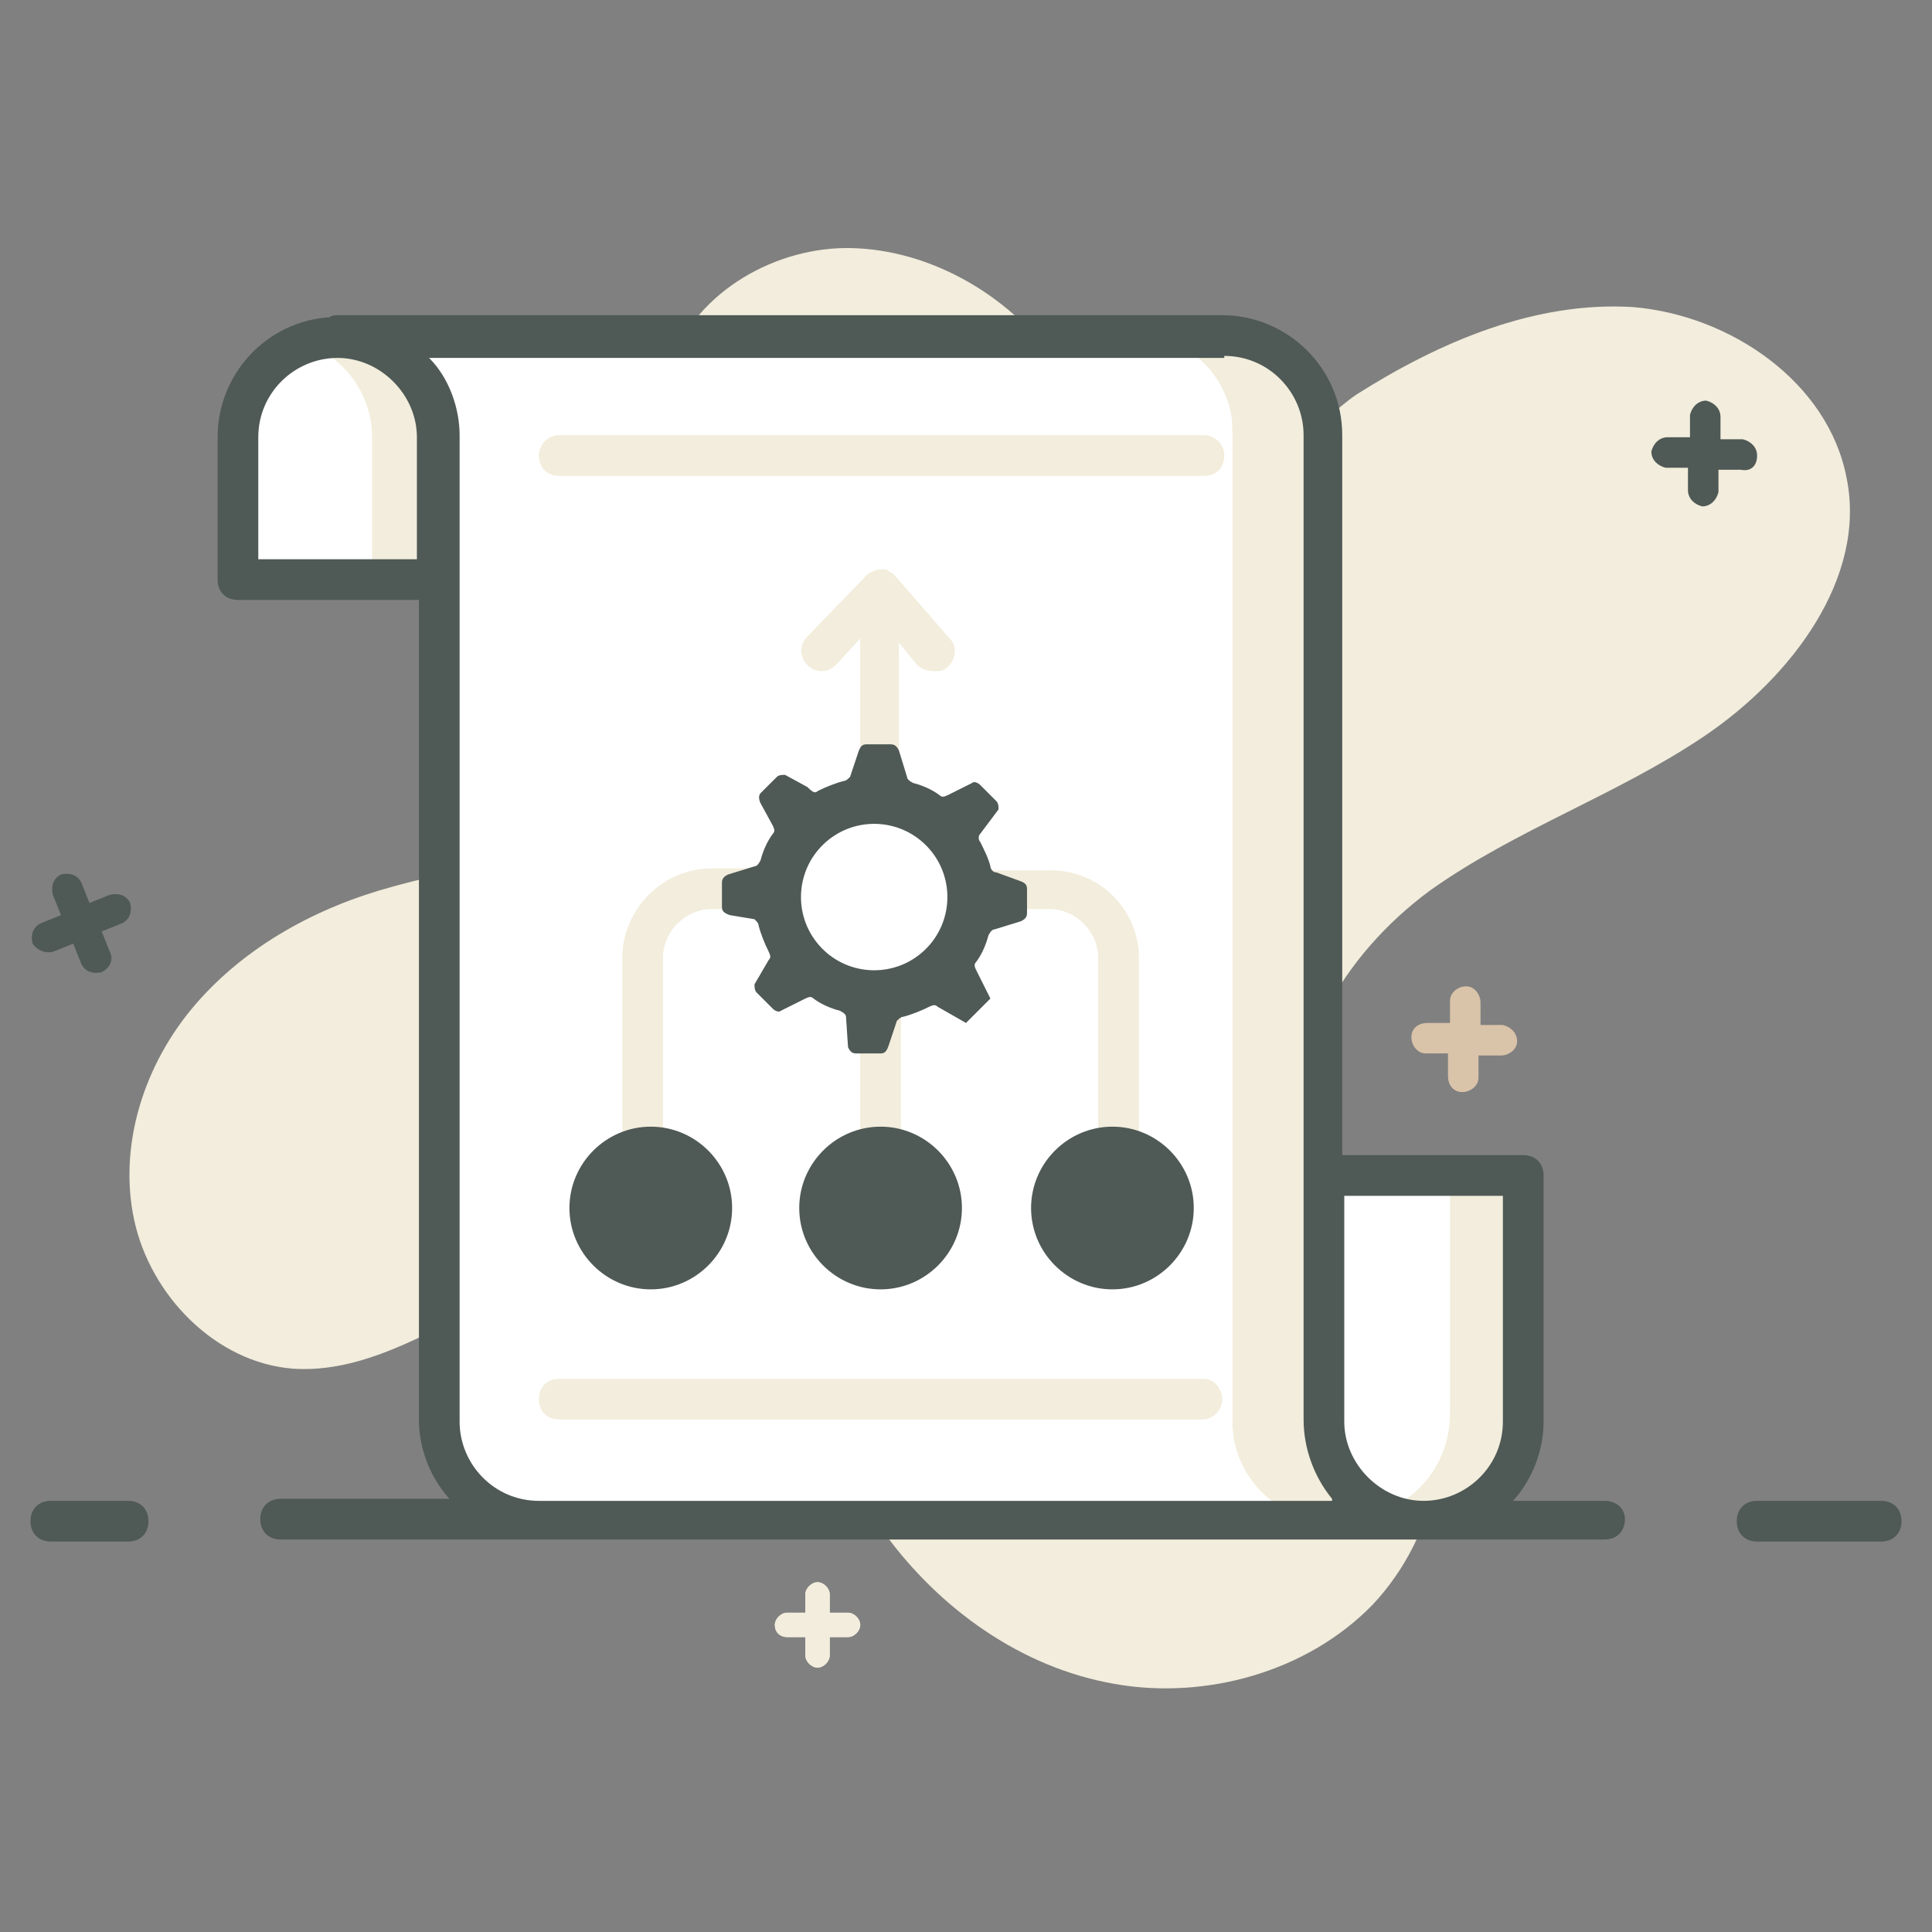 <?xml version="1.0" encoding="UTF-8"?>
<!-- Generator: Adobe Illustrator 22.0.1, SVG Export Plug-In . SVG Version: 6.00 Build 0)  -->
<svg xmlns="http://www.w3.org/2000/svg" xmlns:xlink="http://www.w3.org/1999/xlink" version="1.1" id="Layer_1" x="0px" y="0px" viewBox="0 0 95 95" style="enable-background:new 0 0 95 95;" xml:space="preserve">
<rect x="0" y="0" width="95" height="95" fill="#808080" stroke="none"/>
<style type="text/css">
	.st0{fill:#F2EDDC;}
	.st1{fill:#FFFFFF;}
	.st2{opacity:0.3;}
	.st3{fill:#D9C3A9;}
	.st4{fill:#4F5955;}
	.st5{opacity:0.5;}
	.st6{fill:#E8EFF8;}
	.st7{fill:none;}
</style>
<g>
	<g>
		<g>
			<path class="st0" d="M83.8,36.2c-4.3,2.9-9.3,4.6-13.5,7.6c-4.2,3.1-7.5,8.3-5.9,13.3c1,3.4,4,5.7,5.5,8.9     c1.9,4.2,0.8,9.5-2.4,12.9c-3.2,3.3-8.2,4.7-12.7,3.9c-4.6-0.8-8.6-3.7-11.3-7.4c-1.8-2.5-3-5.4-4.8-7.9     c-1.7-2.5-4.2-4.8-7.3-5.3c-5.9-0.8-11,5.5-17,5.1C10.6,67,7.4,63.7,6.6,60c-0.8-3.7,0.5-7.7,3-10.6c2.5-2.9,6-4.8,9.7-5.8     c2.5-0.7,5.1-1.1,7.6-2c2.5-0.9,4.8-2.4,6.1-4.7c3-5.8-2.3-13.1,0-19.1c1.3-3.5,5.2-5.7,8.9-5.6c3.7,0.1,7.3,2.1,9.6,5     c1.4,1.7,3.2,8.7,4.9,9.3c2,0.6,8.5-5.9,10.3-7.1c4.1-2.6,8.8-4.6,13.6-4.3c4.8,0.4,9.6,3.7,10.5,8.4     C91.8,28.4,88.1,33.3,83.8,36.2z"></path>
		</g>
		<g>
			<path class="st0" d="M38.1,79.9c0-0.3,0.3-0.6,0.6-0.6l0.9,0l0-0.9c0-0.3,0.3-0.6,0.6-0.6c0.3,0,0.6,0.3,0.6,0.6l0,0.9l0.9,0     c0.3,0,0.6,0.3,0.6,0.6c0,0.3-0.3,0.6-0.6,0.6l-0.9,0l0,0.9c0,0.3-0.3,0.6-0.6,0.6c-0.3,0-0.6-0.3-0.6-0.6l0-0.9l-0.9,0     C38.4,80.5,38.1,80.3,38.1,79.9z"></path>
		</g>
		<g>
			<path class="st3" d="M74.6,51.2c0,0.4-0.4,0.7-0.8,0.7l-1.1,0l0,1.1c0,0.4-0.4,0.7-0.8,0.7c-0.4,0-0.7-0.3-0.7-0.8l0-1.1l-1.1,0     c-0.4,0-0.7-0.4-0.7-0.8c0-0.4,0.3-0.7,0.8-0.7l1.1,0l0-1.1c0-0.4,0.4-0.7,0.8-0.7c0.4,0,0.7,0.4,0.7,0.8l0,1.1l1.1,0     C74.3,50.5,74.6,50.8,74.6,51.2z"></path>
		</g>
		<g>
			<path class="st0" d="M38.1,79.9c0-0.3,0.3-0.6,0.6-0.6l0.9,0l0-0.9c0-0.3,0.3-0.6,0.6-0.6c0.3,0,0.6,0.3,0.6,0.6l0,0.9l0.9,0     c0.3,0,0.6,0.3,0.6,0.6c0,0.3-0.3,0.6-0.6,0.6l-0.9,0l0,0.9c0,0.3-0.3,0.6-0.6,0.6c-0.3,0-0.6-0.3-0.6-0.6l0-0.9l-0.9,0     C38.4,80.5,38.1,80.3,38.1,79.9z"></path>
		</g>
		<g>
			<g>
				<path class="st1" d="M21.5,28.5v-7c0-2.7-2.2-4.9-4.9-4.9c-2.7,0-4.9,2.2-4.9,4.9v7H21.5"></path>
			</g>
			<g>
				<path class="st0" d="M21.5,21.5v7h-3.2v-7c0-2.1-1.4-4-3.3-4.6c0.5-0.2,1-0.3,1.6-0.3C19.3,16.6,21.5,18.8,21.5,21.5z"></path>
			</g>
			<g>
				<path class="st1" d="M65.1,57.8v12.1c0,2.7,2.2,4.9,4.9,4.9c2.7,0,4.9-2.2,4.9-4.9V57.8H65.1z"></path>
			</g>
			<g>
				<path class="st0" d="M75.2,57v12.6c0,2.8-2.3,5.1-5.2,5.1c-0.7,0-1.3-0.1-1.9-0.4c1.9-0.8,3.2-2.6,3.2-4.8V57H75.2z"></path>
			</g>
			<g>
				<path class="st1" d="M70,74.8H26.5c-2.7,0-4.9-2.2-4.9-4.9V21.4c0-2.7-2.2-4.9-4.9-4.9h43.5c2.3,0,4.3,1.6,4.8,3.8      c0.1,0.4,0.1,0.8,0.1,1.2v48.4C65.1,72.6,67.3,74.8,70,74.8z"></path>
			</g>
			<g>
				<path class="st0" d="M70,74.8h-4.5c-2.7,0-4.9-2.2-4.9-4.9V21.4c0-0.4,0-0.8-0.1-1.2c-0.5-2.2-2.5-3.8-4.8-3.8h4.5      c2.3,0,4.3,1.6,4.8,3.8c0.1,0.4,0.1,0.8,0.1,1.2v48.4C65.1,72.6,67.3,74.8,70,74.8z"></path>
			</g>
			<g>
				<g>
					<g>
						<g>
							<path class="st0" d="M60.1,68.8c0,0.5-0.4,1-1,1H27.5c-0.6,0-1-0.4-1-1c0-0.6,0.4-1,1-1h31.7C59.7,67.8,60.1,68.3,60.1,68.8z         "></path>
						</g>
						<g>
							<path class="st0" d="M26.5,22.4c0-0.5,0.4-1,1-1h31.7c0.5,0,1,0.4,1,1c0,0.6-0.4,1-1,1H27.5C26.9,23.4,26.5,23,26.5,22.4z"></path>
						</g>
					</g>
				</g>
				<g>
					<g>
						<g>
							<g>
								<g>
									<path class="st0" d="M56,47.1v12.3c0,0.5-0.4,1-1,1s-1-0.4-1-1V47.1c0-1.3-1.1-2.4-2.4-2.4h-7.3v11.8c0,0.5-0.4,1-1,1           c-0.5,0-1-0.4-1-1V44.7H35c-1.3,0-2.4,1.1-2.4,2.4v12.3c0,0.5-0.4,1-1,1s-1-0.4-1-1V47.1c0-2.4,2-4.4,4.4-4.4h7.3V31.4           l-1.2,1.3c-0.4,0.4-1,0.4-1.4,0c-0.4-0.4-0.4-1,0-1.4l2.9-3c0,0,0,0,0,0c0,0,0.1-0.1,0.1-0.1c0.2-0.1,0.4-0.2,0.6-0.2           c0.1,0,0.1,0,0.2,0c0.1,0,0.1,0,0.2,0.1c0.1,0,0.1,0.1,0.2,0.1c0,0,0.1,0.1,0.1,0.1c0,0,0,0,0,0c0,0,0,0,0,0l2.7,3.1           c0.4,0.4,0.3,1-0.1,1.4c-0.2,0.2-0.4,0.2-0.7,0.2c-0.3,0-0.6-0.1-0.8-0.3l-0.9-1.1v11.2h7.3C54,42.7,56,44.7,56,47.1z"></path>
								</g>
							</g>
						</g>
						<g>
							<path class="st4" d="M2.6,46.8l1-0.4l0.4,1c0.2,0.4,0.6,0.5,1,0.4c0.4-0.2,0.6-0.6,0.4-1l-0.4-1l1-0.4c0.4-0.2,0.5-0.6,0.4-1         c-0.2-0.4-0.6-0.5-1-0.4l-1,0.4l-0.4-1c-0.2-0.4-0.6-0.5-1-0.4c-0.4,0.2-0.5,0.6-0.4,1L3,45l-1,0.4c-0.4,0.2-0.5,0.6-0.4,1         C1.8,46.7,2.2,46.9,2.6,46.8z"></path>
							<path class="st4" d="M86.4,22.4c0-0.4-0.3-0.7-0.7-0.8l-1.1,0l0-1.1c0-0.4-0.3-0.7-0.7-0.8c-0.4,0-0.7,0.3-0.8,0.7l0,1.1         l-1.1,0c-0.4,0-0.7,0.3-0.8,0.7c0,0.4,0.3,0.7,0.7,0.8l1.1,0l0,1.1c0,0.4,0.3,0.7,0.7,0.8c0.4,0,0.7-0.3,0.8-0.7l0-1.1l1.1,0         C86.1,23.2,86.4,22.9,86.4,22.4z"></path>
							<path class="st4" d="M92.5,73.8h-6.1c-0.6,0-1,0.4-1,1s0.4,1,1,1h6.1c0.6,0,1-0.4,1-1S93.1,73.8,92.5,73.8z"></path>
							<path class="st4" d="M78.9,73.8h-4.5c0.9-1,1.5-2.4,1.5-3.9V57.8c0-0.6-0.4-1-1-1h-8.9V21.4c0-3.3-2.7-5.9-5.9-5.9H16.6         c-0.1,0-0.3,0-0.4,0.1c-3.1,0.2-5.5,2.8-5.5,5.9v7c0,0.6,0.4,1,1,1h8.9v40.3c0,1.5,0.6,2.9,1.5,3.9h-8.3c-0.6,0-1,0.4-1,1         s0.4,1,1,1h65.1c0.6,0,1-0.4,1-1S79.4,73.8,78.9,73.8z M73.9,58.8v11.1c0,2.2-1.8,3.9-3.9,3.9s-3.9-1.8-3.9-3.9V58.8H73.9z          M60.2,17.5c2.2,0,3.9,1.8,3.9,3.9c0,15.4,0,32.7,0,48.4c0,1.4,0.5,2.8,1.4,3.9c0,0,0,0,0,0.1H26.5c-2.2,0-3.9-1.8-3.9-3.9         c0-2.3,0-50.7,0-48.4c0,0,0-0.1,0-0.1c0-1.3-0.5-2.8-1.5-3.8H60.2z M12.7,27.5v-6c0-2.2,1.8-3.9,3.9-3.9s3.9,1.8,3.9,3.9v6         H12.7z"></path>
							<path class="st4" d="M6.3,73.8H2.5c-0.6,0-1,0.4-1,1s0.4,1,1,1h3.8c0.6,0,1-0.4,1-1S6.9,73.8,6.3,73.8z"></path>
							<path class="st4" d="M43.3,63.4c2.2,0,4-1.8,4-4s-1.8-4-4-4c-2.2,0-4,1.8-4,4S41.1,63.4,43.3,63.4z"></path>
							<path class="st4" d="M32,63.4c2.2,0,4-1.8,4-4s-1.8-4-4-4s-4,1.8-4,4S29.8,63.4,32,63.4z"></path>
							<path class="st4" d="M54.7,63.4c2.2,0,4-1.8,4-4s-1.8-4-4-4s-4,1.8-4,4S52.5,63.4,54.7,63.4z"></path>
						</g>
					</g>
					<g>
						<g>
							<path class="st4" d="M40.2,38.9c0.4-0.2,0.9-0.4,1.3-0.5c0.1,0,0.2-0.1,0.3-0.2l0.4-1.2c0.1-0.3,0.2-0.4,0.4-0.4l1.2,0         c0.2,0,0.3,0.1,0.4,0.3l0.4,1.3c0,0.1,0.1,0.2,0.3,0.3c0.4,0.1,0.9,0.3,1.3,0.6c0.1,0.1,0.2,0.1,0.4,0l1.2-0.6         c0.1-0.1,0.3,0,0.4,0.1l0.8,0.8c0.1,0.1,0.1,0.3,0.1,0.4L48.2,41c-0.1,0.1-0.1,0.3,0,0.4c0.2,0.4,0.4,0.8,0.5,1.2         c0,0.1,0.1,0.3,0.3,0.3l1.1,0.4c0.3,0.1,0.4,0.2,0.4,0.4l0,1.2c0,0.2-0.1,0.3-0.3,0.4l-1.3,0.4c-0.1,0-0.2,0.1-0.3,0.3         c-0.1,0.4-0.3,0.9-0.6,1.3c-0.1,0.1-0.1,0.2,0,0.4l0.7,1.4l-1.2,1.2l-1.4-0.8c-0.1-0.1-0.2-0.1-0.4,0         c-0.4,0.2-0.9,0.4-1.3,0.5c-0.1,0-0.2,0.1-0.3,0.2l-0.4,1.2c-0.1,0.3-0.2,0.4-0.4,0.4l-1.2,0c-0.2,0-0.3-0.1-0.4-0.3L41.6,50         c0-0.1-0.1-0.2-0.3-0.3c-0.4-0.1-0.9-0.3-1.3-0.6c-0.1-0.1-0.2-0.1-0.4,0l-1.2,0.6c-0.1,0.1-0.3,0-0.4-0.1l-0.8-0.8         c-0.1-0.1-0.1-0.3-0.1-0.4l0.7-1.2c0.1-0.1,0.1-0.2,0-0.4c-0.2-0.4-0.4-0.9-0.5-1.3c0-0.1-0.1-0.2-0.2-0.3L35.9,45         c-0.3-0.1-0.4-0.2-0.4-0.4l0-1.2c0-0.2,0.1-0.3,0.3-0.4l1.3-0.4c0.1,0,0.2-0.1,0.3-0.3c0.1-0.4,0.3-0.9,0.6-1.3         c0.1-0.1,0.1-0.2,0-0.4l-0.6-1.1c-0.1-0.2-0.1-0.4,0-0.5l0.8-0.8c0.1-0.1,0.3-0.1,0.4-0.1l1.1,0.6C40,39,40.1,39,40.2,38.9z"></path>
						</g>
						<g>
							
								<ellipse transform="matrix(0.721 -0.693 0.693 0.721 -18.579 42.113)" class="st1" cx="43" cy="44.1" rx="3.6" ry="3.6"></ellipse>
						</g>
					</g>
				</g>
			</g>
		</g>
	</g>
</g>
</svg>

